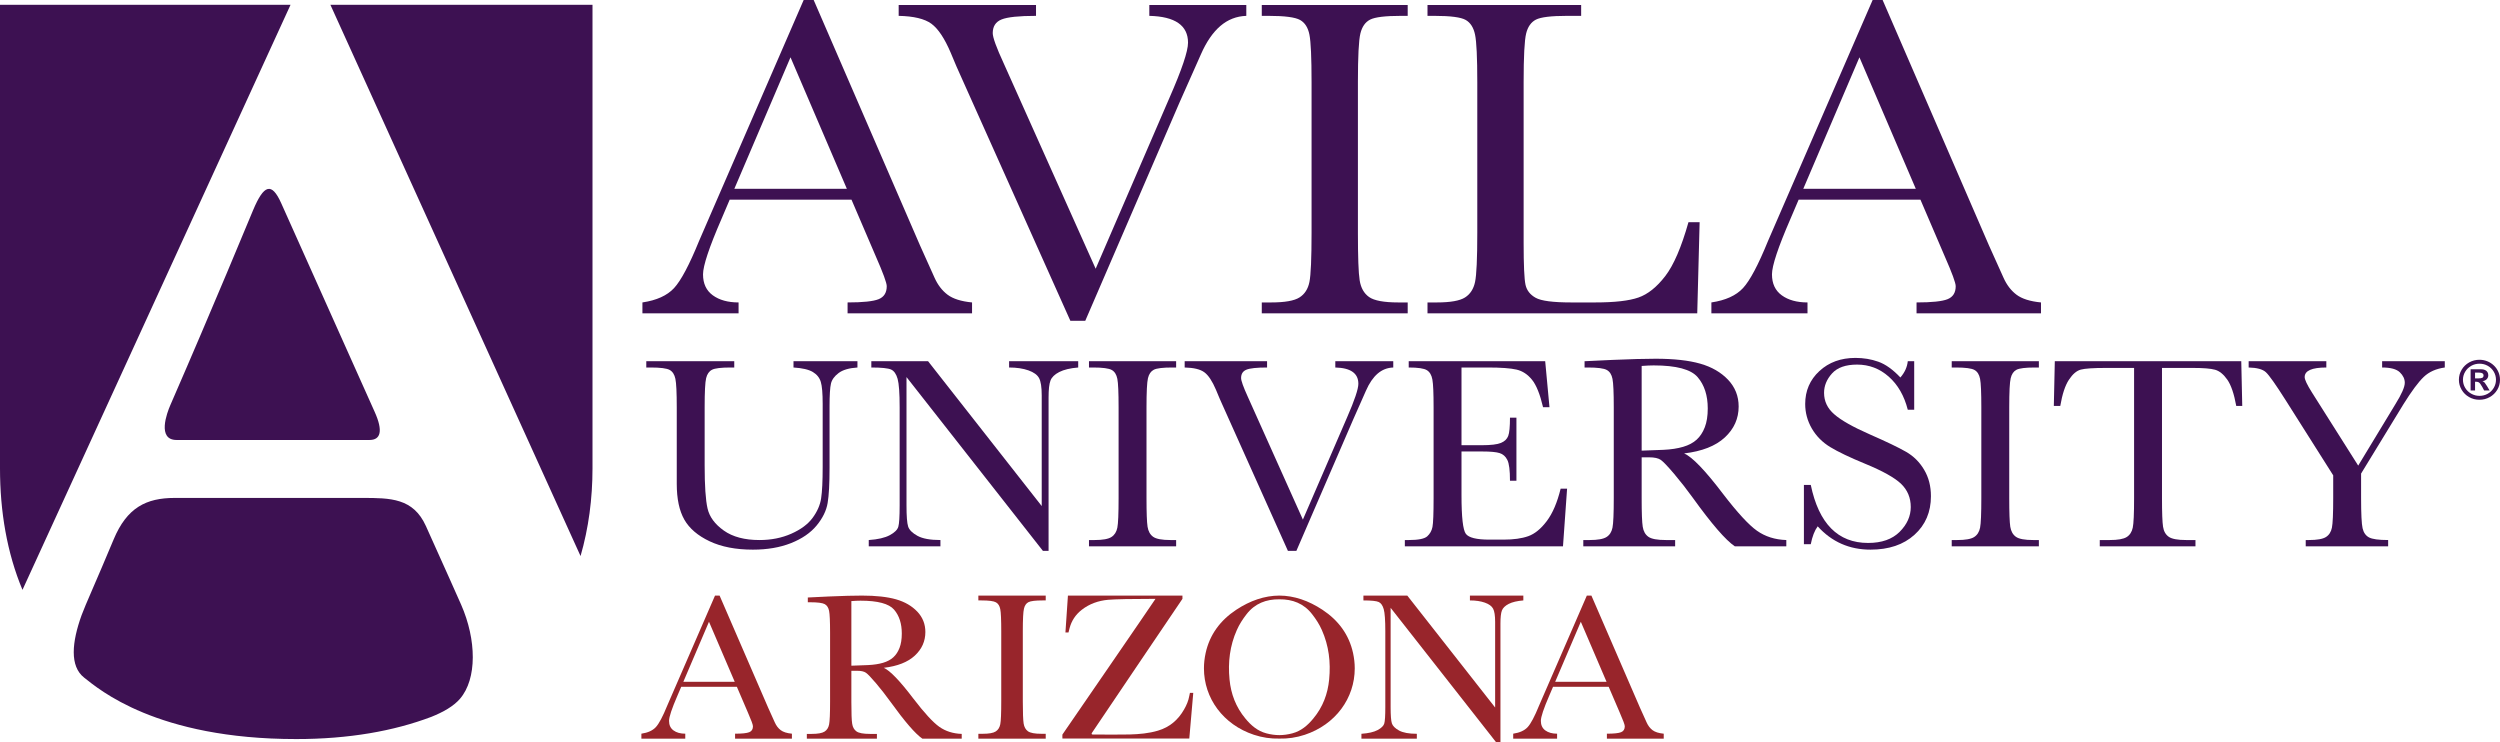 <svg width="128" height="38" viewBox="0 0 128 38" fill="none" xmlns="http://www.w3.org/2000/svg">
<g id="Logo" clip-path="url(#clip0_7516_23815)">
<g id="Vector">
<path d="M15.168 37.84C17.862 37.84 20.155 37.431 22.08 36.705C22.7 36.457 23.225 36.157 23.551 35.778C24.431 34.756 24.4 32.755 23.609 30.957C23.432 30.555 22.743 29.008 21.805 26.931C21.159 25.501 19.99 25.494 18.553 25.494H8.94C7.489 25.494 6.498 25.989 5.818 27.62C4.938 29.731 4.36 30.992 4.177 31.499C3.679 32.883 3.561 34.11 4.309 34.695C5.056 35.28 8.002 37.84 15.168 37.84Z" fill="#3D1152"/>
<path d="M30.336 23.986V0.247H16.917L29.724 28.47C30.137 27.043 30.336 25.53 30.336 23.986Z" fill="#3D1152"/>
<path d="M0 0.247V23.986C0 26.174 0.354 28.298 1.151 30.201L14.875 0.247H0Z" fill="#3D1152"/>
<path d="M14.391 10.388C13.907 9.319 13.512 9.447 12.962 10.752C12.75 11.256 10.985 15.541 8.72 20.745C8.546 21.144 8.031 22.527 9.042 22.527H18.919C19.49 22.527 19.625 22.07 19.183 21.087C16.897 15.994 14.732 11.142 14.391 10.388Z" fill="#3D1152"/>
</g>
<g id="Vector_2">
<path d="M43.359 9.667L40.474 2.934L37.598 9.667H43.359ZM43.597 10.224H37.36L36.936 11.22C36.308 12.665 35.995 13.608 35.995 14.048C35.995 14.52 36.162 14.877 36.496 15.12C36.831 15.363 37.27 15.485 37.815 15.485V16.041H32.892V15.485C33.617 15.377 34.157 15.133 34.511 14.751C34.866 14.368 35.293 13.564 35.793 12.336C35.842 12.221 36.038 11.77 36.379 10.983L41.148 0H41.66L47.103 12.561L47.848 14.218C48.013 14.587 48.235 14.877 48.514 15.088C48.793 15.298 49.212 15.432 49.769 15.485V16.041H43.396V15.485C44.179 15.485 44.709 15.43 44.986 15.318C45.263 15.206 45.401 14.985 45.401 14.653C45.401 14.484 45.216 13.979 44.847 13.139L43.597 10.224Z" fill="#3D1152"/>
<path d="M55.565 16.426H54.803L49.17 3.847C49.065 3.625 48.9 3.241 48.675 2.697C48.362 1.962 48.032 1.468 47.687 1.215C47.342 0.962 46.783 0.828 46.012 0.812V0.256H53.044V0.812C52.169 0.812 51.581 0.874 51.28 0.996C50.978 1.118 50.828 1.352 50.828 1.696C50.828 1.917 51.017 2.437 51.395 3.255L56.098 13.759L59.873 5.016C60.509 3.568 60.827 2.625 60.827 2.186C60.827 1.302 60.166 0.843 58.845 0.812V0.256H63.811V0.812C63.308 0.829 62.864 1.002 62.48 1.332C62.096 1.663 61.764 2.147 61.485 2.786L60.393 5.243L55.565 16.426Z" fill="#3D1152"/>
<path d="M64.603 0.812V0.256H72.074V0.812H71.725C70.923 0.812 70.399 0.876 70.15 1.004C69.901 1.132 69.735 1.37 69.651 1.718C69.567 2.067 69.525 2.894 69.525 4.202V11.921C69.525 13.16 69.554 13.97 69.615 14.353C69.675 14.737 69.835 15.021 70.096 15.207C70.356 15.392 70.856 15.485 71.593 15.485H72.074V16.041H64.603V15.485H65.084C65.781 15.485 66.264 15.4 66.532 15.23C66.801 15.06 66.971 14.795 67.043 14.435C67.115 14.076 67.152 13.237 67.152 11.921V4.202C67.152 2.948 67.115 2.14 67.043 1.776C66.971 1.413 66.811 1.161 66.563 1.022C66.314 0.883 65.777 0.812 64.952 0.812H64.603Z" fill="#3D1152"/>
<path d="M87.021 11.378L86.899 16.041H73.088V15.485H73.567C74.261 15.485 74.741 15.4 75.009 15.23C75.276 15.06 75.448 14.795 75.523 14.435C75.599 14.076 75.637 13.237 75.637 11.921V4.202C75.637 2.949 75.599 2.14 75.523 1.776C75.448 1.413 75.288 1.161 75.045 1.022C74.802 0.883 74.269 0.812 73.448 0.812H73.088V0.256H80.955V0.812H80.228C79.421 0.812 78.891 0.876 78.641 1.004C78.391 1.132 78.222 1.37 78.138 1.718C78.053 2.066 78.01 2.894 78.01 4.202V12.444C78.01 13.581 78.043 14.294 78.106 14.58C78.169 14.866 78.342 15.089 78.626 15.247C78.907 15.406 79.514 15.485 80.445 15.485H81.675C82.669 15.485 83.407 15.401 83.888 15.233C84.369 15.066 84.827 14.7 85.261 14.136C85.695 13.572 86.09 12.652 86.449 11.378H87.021Z" fill="#3D1152"/>
<path d="M98.089 9.667L95.203 2.934L92.328 9.667H98.089ZM98.327 10.224H92.09L91.665 11.22C91.038 12.665 90.725 13.608 90.725 14.048C90.725 14.52 90.892 14.877 91.226 15.12C91.561 15.363 92 15.485 92.544 15.485V16.041H87.623V15.485C88.348 15.377 88.887 15.133 89.241 14.751C89.597 14.368 90.023 13.564 90.523 12.336C90.573 12.221 90.768 11.77 91.11 10.983L95.879 0H96.39L101.833 12.561L102.579 14.218C102.743 14.587 102.965 14.877 103.244 15.088C103.523 15.298 103.941 15.432 104.499 15.485V16.041H98.127V15.485C98.909 15.485 99.439 15.43 99.716 15.318C99.993 15.206 100.132 14.985 100.132 14.653C100.132 14.484 99.946 13.979 99.577 13.139L98.327 10.224Z" fill="#3D1152"/>
<path d="M40.627 18.495H43.901V18.816C43.471 18.844 43.148 18.939 42.936 19.1C42.722 19.26 42.592 19.441 42.545 19.641C42.497 19.841 42.473 20.23 42.473 20.807V23.958C42.473 24.764 42.441 25.362 42.375 25.753C42.31 26.144 42.122 26.529 41.812 26.905C41.5 27.283 41.063 27.583 40.499 27.808C39.935 28.031 39.285 28.142 38.547 28.142C37.675 28.142 36.936 27.999 36.331 27.713C35.726 27.426 35.294 27.056 35.036 26.602C34.779 26.148 34.65 25.539 34.65 24.776V20.857C34.65 20.102 34.627 19.615 34.58 19.396C34.534 19.177 34.438 19.026 34.289 18.942C34.141 18.859 33.815 18.816 33.315 18.816H33.09V18.495H37.594V18.816H37.399C36.918 18.816 36.603 18.855 36.454 18.932C36.305 19.009 36.205 19.152 36.154 19.361C36.103 19.57 36.078 20.068 36.078 20.854V23.833C36.078 24.866 36.127 25.599 36.226 26.032C36.324 26.464 36.603 26.842 37.06 27.165C37.517 27.489 38.126 27.65 38.887 27.65C39.483 27.65 40.026 27.542 40.515 27.326C41.003 27.109 41.367 26.84 41.605 26.516C41.843 26.193 41.989 25.861 42.041 25.519C42.094 25.177 42.121 24.638 42.121 23.903V20.68C42.121 20.145 42.09 19.771 42.026 19.557C41.963 19.343 41.827 19.173 41.619 19.047C41.409 18.921 41.079 18.844 40.627 18.816V18.495Z" fill="#3D1152"/>
<path d="M53.398 28.206L46.413 19.306V25.882C46.413 26.428 46.441 26.786 46.497 26.958C46.552 27.131 46.711 27.289 46.973 27.434C47.234 27.578 47.626 27.65 48.15 27.65V27.971H44.48V27.65C44.949 27.618 45.307 27.535 45.554 27.402C45.8 27.27 45.947 27.126 45.993 26.972C46.039 26.819 46.062 26.456 46.062 25.882V20.857C46.062 20.13 46.027 19.644 45.958 19.397C45.888 19.15 45.777 18.991 45.626 18.921C45.474 18.852 45.136 18.816 44.612 18.816V18.495H47.518L53.336 25.91V20.242C53.336 19.823 53.291 19.53 53.202 19.362C53.113 19.194 52.931 19.061 52.656 18.963C52.382 18.866 52.051 18.816 51.666 18.816V18.495H55.204V18.816C54.794 18.849 54.47 18.927 54.234 19.047C53.998 19.169 53.848 19.315 53.784 19.486C53.719 19.656 53.687 19.944 53.687 20.35V28.206H53.398Z" fill="#3D1152"/>
<path d="M55.756 18.816V18.495H60.218V18.816H60.01C59.533 18.816 59.22 18.855 59.073 18.932C58.925 19.009 58.826 19.152 58.776 19.362C58.726 19.572 58.701 20.07 58.701 20.857V25.504C58.701 26.25 58.719 26.738 58.755 26.969C58.791 27.2 58.885 27.371 59.04 27.483C59.196 27.595 59.492 27.65 59.931 27.65H60.218V27.971H55.756V27.65H56.042C56.457 27.65 56.744 27.599 56.904 27.496C57.064 27.395 57.165 27.234 57.208 27.018C57.251 26.801 57.272 26.297 57.272 25.504V20.857C57.272 20.102 57.251 19.616 57.208 19.397C57.165 19.178 57.07 19.026 56.922 18.943C56.774 18.859 56.455 18.816 55.964 18.816H55.756Z" fill="#3D1152"/>
<path d="M66.374 28.206H65.942L62.557 20.657C62.494 20.523 62.395 20.29 62.259 19.96C62.07 19.514 61.871 19.214 61.663 19.061C61.456 18.907 61.119 18.826 60.655 18.816V18.495H64.874V18.816C64.348 18.816 63.995 18.854 63.815 18.929C63.634 19.003 63.544 19.145 63.544 19.355C63.544 19.491 63.657 19.808 63.884 20.307L66.708 26.604L68.975 21.361C69.357 20.485 69.548 19.915 69.548 19.649C69.548 19.113 69.154 18.835 68.368 18.816V18.495H71.335V18.816C71.031 18.826 70.764 18.931 70.533 19.13C70.303 19.329 70.103 19.621 69.936 20.006L69.279 21.489L66.374 28.206Z" fill="#3D1152"/>
<path d="M79.905 25.019H80.235L80.025 27.971H71.928V27.65H72.13C72.616 27.65 72.93 27.587 73.072 27.462C73.213 27.335 73.304 27.177 73.342 26.983C73.38 26.79 73.4 26.297 73.4 25.504V20.857C73.4 20.135 73.38 19.66 73.338 19.432C73.297 19.203 73.203 19.044 73.056 18.953C72.909 18.862 72.599 18.816 72.126 18.816V18.495H79.114L79.333 20.848H79.004C78.85 20.19 78.663 19.722 78.441 19.446C78.219 19.17 77.956 18.996 77.65 18.924C77.344 18.853 76.852 18.816 76.174 18.816H74.829V22.795H75.858C76.331 22.795 76.661 22.756 76.85 22.677C77.038 22.598 77.162 22.478 77.221 22.319C77.282 22.159 77.311 21.847 77.311 21.383H77.641V24.613H77.311C77.311 24.083 77.267 23.729 77.175 23.548C77.085 23.367 76.953 23.251 76.778 23.197C76.605 23.143 76.31 23.116 75.894 23.116H74.829V25.355C74.829 26.475 74.903 27.135 75.052 27.333C75.2 27.53 75.601 27.629 76.254 27.629H76.981C77.495 27.629 77.917 27.57 78.248 27.452C78.579 27.334 78.895 27.077 79.195 26.679C79.495 26.281 79.732 25.727 79.905 25.019Z" fill="#3D1152"/>
<path d="M84.053 23.073C84.414 23.063 84.788 23.05 85.174 23.031C85.56 23.013 85.894 22.961 86.179 22.877C86.463 22.793 86.693 22.671 86.869 22.51C87.046 22.349 87.184 22.139 87.285 21.877C87.387 21.617 87.437 21.295 87.437 20.913C87.437 20.246 87.265 19.712 86.92 19.311C86.576 18.91 85.825 18.709 84.668 18.709C84.49 18.709 84.284 18.719 84.053 18.737V23.073ZM91.459 27.971H88.822C88.354 27.655 87.639 26.829 86.675 25.491C86.367 25.065 86.047 24.654 85.715 24.261C85.382 23.869 85.154 23.63 85.029 23.544C84.903 23.459 84.708 23.415 84.443 23.415H84.053V25.512C84.053 26.255 84.071 26.741 84.108 26.971C84.144 27.201 84.24 27.372 84.397 27.483C84.553 27.595 84.853 27.65 85.297 27.65H85.767V27.971H81.065V27.65H81.383C81.801 27.65 82.091 27.599 82.253 27.496C82.414 27.395 82.516 27.234 82.559 27.018C82.603 26.801 82.625 26.297 82.625 25.504V20.857C82.625 20.102 82.603 19.616 82.559 19.397C82.516 19.178 82.419 19.026 82.269 18.943C82.12 18.859 81.795 18.816 81.297 18.816H81.13V18.495L82.536 18.428C83.473 18.388 84.216 18.367 84.767 18.367C85.704 18.367 86.466 18.452 87.053 18.62C87.639 18.787 88.114 19.062 88.477 19.443C88.838 19.826 89.019 20.281 89.019 20.812C89.019 21.431 88.783 21.96 88.311 22.397C87.838 22.835 87.143 23.108 86.228 23.215C86.646 23.399 87.309 24.088 88.215 25.282C88.954 26.245 89.534 26.876 89.958 27.175C90.381 27.473 90.88 27.631 91.459 27.65V27.971Z" fill="#3D1152"/>
<path d="M92.36 27.864V24.827H92.711C93.124 26.809 94.102 27.799 95.647 27.799C96.341 27.799 96.878 27.611 97.26 27.232C97.64 26.853 97.831 26.428 97.831 25.959C97.831 25.484 97.664 25.087 97.329 24.765C96.993 24.45 96.382 24.109 95.496 23.745C94.704 23.419 94.108 23.134 93.706 22.889C93.303 22.643 92.99 22.326 92.763 21.935C92.538 21.543 92.426 21.127 92.426 20.685C92.426 20.01 92.667 19.447 93.153 18.998C93.639 18.549 94.254 18.325 94.997 18.325C95.412 18.325 95.804 18.389 96.17 18.52C96.538 18.65 96.914 18.919 97.3 19.327C97.522 19.071 97.648 18.793 97.678 18.495H98.007V20.977H97.678C97.495 20.26 97.17 19.696 96.703 19.284C96.238 18.872 95.698 18.667 95.085 18.667C94.502 18.667 94.074 18.817 93.801 19.119C93.528 19.422 93.392 19.752 93.392 20.111C93.392 20.545 93.565 20.91 93.912 21.209C94.254 21.513 94.865 21.86 95.748 22.247C96.592 22.617 97.206 22.911 97.591 23.133C97.975 23.354 98.283 23.659 98.515 24.051C98.748 24.442 98.864 24.893 98.864 25.405C98.864 26.215 98.583 26.874 98.021 27.381C97.459 27.889 96.708 28.142 95.769 28.142C94.688 28.142 93.787 27.744 93.065 26.948C92.906 27.165 92.788 27.471 92.711 27.864H92.36Z" fill="#3D1152"/>
<path d="M99.928 18.816V18.495H104.39V18.816H104.181C103.706 18.816 103.393 18.855 103.245 18.932C103.097 19.009 102.998 19.152 102.948 19.362C102.897 19.572 102.873 20.07 102.873 20.857V25.504C102.873 26.25 102.891 26.738 102.926 26.969C102.963 27.2 103.058 27.371 103.213 27.483C103.368 27.595 103.665 27.65 104.103 27.65H104.39V27.971H99.928V27.65H100.215C100.629 27.65 100.917 27.599 101.077 27.496C101.236 27.395 101.337 27.234 101.38 27.018C101.423 26.801 101.444 26.297 101.444 25.504V20.857C101.444 20.102 101.423 19.616 101.38 19.397C101.337 19.178 101.242 19.026 101.094 18.943C100.947 18.859 100.627 18.816 100.136 18.816H99.928Z" fill="#3D1152"/>
<path d="M105.486 20.784H105.156L105.206 18.495H114.753L114.803 20.784H114.496C114.384 20.163 114.231 19.716 114.039 19.44C113.845 19.164 113.637 18.995 113.415 18.932C113.193 18.869 112.812 18.838 112.276 18.838H110.694V25.51C110.694 26.249 110.712 26.735 110.748 26.967C110.783 27.2 110.881 27.371 111.04 27.483C111.198 27.595 111.496 27.65 111.933 27.65H112.408V27.971H107.508V27.65H108.015C108.434 27.65 108.724 27.599 108.886 27.497C109.048 27.395 109.151 27.235 109.197 27.019C109.243 26.804 109.265 26.3 109.265 25.51V18.838H107.81C107.178 18.838 106.753 18.867 106.536 18.924C106.319 18.983 106.115 19.158 105.924 19.45C105.733 19.743 105.588 20.186 105.486 20.784Z" fill="#3D1152"/>
<path d="M120.74 23.839L122.647 20.69C122.965 20.177 123.125 19.814 123.125 19.599C123.125 19.404 123.041 19.224 122.871 19.061C122.702 18.898 122.4 18.816 121.965 18.816V18.495H125.173V18.816C124.73 18.877 124.37 19.037 124.098 19.296C123.825 19.554 123.476 20.023 123.052 20.704L120.888 24.246V25.504C120.888 26.311 120.914 26.825 120.964 27.046C121.015 27.267 121.123 27.423 121.29 27.514C121.458 27.605 121.784 27.65 122.273 27.65V27.971H118.053V27.65H118.212C118.633 27.65 118.925 27.599 119.087 27.496C119.248 27.394 119.351 27.234 119.394 27.018C119.438 26.801 119.46 26.297 119.46 25.504V24.337L117.006 20.459C116.509 19.677 116.179 19.209 116.014 19.058C115.851 18.906 115.556 18.826 115.131 18.816V18.495H119.108V18.816C118.368 18.816 117.999 18.979 117.999 19.306C117.999 19.436 118.122 19.698 118.368 20.088L120.74 23.839Z" fill="#3D1152"/>
<path d="M126.723 19.078V19.373H126.906C126.988 19.373 127.051 19.363 127.095 19.342C127.137 19.321 127.158 19.28 127.158 19.217C127.158 19.174 127.14 19.141 127.103 19.115C127.066 19.09 127.007 19.078 126.928 19.078H126.723ZM126.723 19.992H126.495V18.906H127.024C127.107 18.906 127.176 18.918 127.232 18.944C127.288 18.969 127.33 19.005 127.358 19.052C127.387 19.099 127.4 19.153 127.4 19.215C127.4 19.291 127.374 19.357 127.321 19.413C127.268 19.469 127.194 19.503 127.1 19.515C127.148 19.533 127.187 19.56 127.218 19.595C127.247 19.63 127.287 19.689 127.337 19.773L127.468 19.992H127.187L127.095 19.817C127.051 19.739 127.014 19.68 126.985 19.643C126.955 19.605 126.924 19.58 126.894 19.566C126.863 19.553 126.826 19.546 126.783 19.546H126.723V19.992ZM126.951 18.621C126.798 18.621 126.656 18.658 126.526 18.731C126.396 18.805 126.293 18.905 126.218 19.031C126.142 19.158 126.103 19.296 126.103 19.445C126.103 19.593 126.142 19.731 126.218 19.859C126.294 19.985 126.397 20.085 126.528 20.158C126.658 20.231 126.798 20.268 126.951 20.268C127.105 20.268 127.246 20.231 127.376 20.158C127.504 20.084 127.605 19.985 127.681 19.857C127.756 19.731 127.794 19.593 127.794 19.445C127.794 19.295 127.756 19.157 127.681 19.03C127.605 18.903 127.504 18.804 127.374 18.73C127.245 18.657 127.104 18.621 126.951 18.621ZM126.948 18.42C127.092 18.42 127.227 18.447 127.355 18.499C127.483 18.551 127.595 18.624 127.692 18.719C127.79 18.814 127.866 18.924 127.919 19.048C127.973 19.172 128 19.304 128 19.445C128 19.63 127.953 19.801 127.859 19.958C127.765 20.116 127.637 20.24 127.475 20.331C127.314 20.423 127.138 20.468 126.948 20.468C126.757 20.468 126.581 20.423 126.419 20.331C126.258 20.24 126.13 20.116 126.037 19.958C125.943 19.801 125.896 19.63 125.896 19.445C125.896 19.259 125.943 19.087 126.037 18.93C126.13 18.773 126.258 18.649 126.419 18.557C126.581 18.466 126.757 18.42 126.948 18.42Z" fill="#3D1152"/>
</g>
<g id="Vector_3">
<path d="M50.092 30.742V30.494H53.541V30.742H53.38C53.012 30.742 52.77 30.772 52.656 30.831C52.541 30.89 52.465 31.001 52.427 31.164C52.387 31.326 52.368 31.711 52.368 32.319V35.911C52.368 36.488 52.383 36.866 52.41 37.044C52.438 37.222 52.511 37.354 52.631 37.441C52.751 37.527 52.981 37.57 53.32 37.57H53.541V37.819H50.092V37.57H50.314C50.634 37.57 50.856 37.531 50.98 37.451C51.103 37.373 51.181 37.249 51.214 37.082C51.248 36.914 51.264 36.524 51.264 35.911V32.319C51.264 31.736 51.248 31.36 51.214 31.19C51.181 31.022 51.108 30.904 50.994 30.84C50.88 30.775 50.632 30.742 50.253 30.742H50.092Z" fill="#98252B"/>
<path d="M43.59 34.084C43.865 34.076 44.151 34.066 44.445 34.052C44.739 34.038 44.995 33.999 45.212 33.935C45.428 33.87 45.604 33.777 45.738 33.654C45.873 33.532 45.978 33.371 46.056 33.171C46.133 32.973 46.172 32.727 46.172 32.436C46.172 31.927 46.04 31.52 45.777 31.214C45.514 30.908 44.941 30.755 44.059 30.755C43.923 30.755 43.766 30.762 43.59 30.776V34.084ZM49.24 37.821H47.228C46.871 37.579 46.326 36.949 45.59 35.928C45.355 35.603 45.111 35.29 44.858 34.99C44.604 34.691 44.43 34.509 44.334 34.444C44.238 34.378 44.09 34.344 43.888 34.344H43.59V35.944C43.59 36.512 43.603 36.882 43.632 37.057C43.659 37.233 43.732 37.363 43.852 37.448C43.971 37.533 44.201 37.576 44.539 37.576H44.898V37.821H41.31V37.576H41.553C41.872 37.576 42.093 37.537 42.216 37.458C42.339 37.381 42.417 37.258 42.45 37.093C42.483 36.928 42.5 36.543 42.5 35.938V32.393C42.5 31.817 42.483 31.446 42.45 31.279C42.417 31.113 42.344 30.996 42.229 30.933C42.115 30.869 41.867 30.836 41.487 30.836H41.36V30.592L42.432 30.54C43.147 30.509 43.715 30.494 44.135 30.494C44.849 30.494 45.431 30.558 45.879 30.686C46.326 30.814 46.688 31.024 46.965 31.315C47.241 31.606 47.379 31.954 47.379 32.359C47.379 32.831 47.198 33.235 46.838 33.568C46.478 33.902 45.948 34.11 45.249 34.192C45.568 34.333 46.074 34.858 46.765 35.769C47.328 36.504 47.771 36.985 48.094 37.214C48.417 37.441 48.798 37.561 49.24 37.576V37.821Z" fill="#98252B"/>
<path d="M37.618 34.908L36.3 31.834L34.987 34.908H37.618ZM37.727 35.163H34.879L34.685 35.617C34.398 36.277 34.255 36.708 34.255 36.909C34.255 37.125 34.332 37.287 34.484 37.398C34.637 37.51 34.838 37.565 35.086 37.565V37.819H32.839V37.565C33.17 37.516 33.416 37.404 33.578 37.23C33.74 37.055 33.935 36.688 34.163 36.127C34.186 36.075 34.275 35.869 34.431 35.509L36.609 30.494H36.843L39.328 36.23L39.669 36.986C39.744 37.155 39.845 37.287 39.972 37.384C40.1 37.48 40.291 37.541 40.546 37.565V37.819H37.636V37.565C37.993 37.565 38.235 37.54 38.361 37.489C38.488 37.438 38.551 37.337 38.551 37.185C38.551 37.108 38.466 36.878 38.298 36.494L37.727 35.163Z" fill="#98252B"/>
<path d="M82.255 34.908L80.938 31.834L79.625 34.908H82.255ZM82.364 35.163H79.516L79.322 35.617C79.035 36.277 78.892 36.708 78.892 36.909C78.892 37.125 78.969 37.287 79.121 37.398C79.274 37.51 79.475 37.565 79.723 37.565V37.819H77.476V37.565C77.807 37.516 78.053 37.404 78.215 37.23C78.377 37.055 78.572 36.688 78.8 36.127C78.823 36.075 78.912 35.869 79.068 35.509L81.246 30.494H81.48L83.965 36.23L84.306 36.986C84.381 37.155 84.482 37.287 84.609 37.384C84.737 37.48 84.928 37.541 85.183 37.565V37.819H82.273V37.565C82.63 37.565 82.872 37.54 82.999 37.489C83.125 37.438 83.189 37.337 83.189 37.185C83.189 37.108 83.103 36.878 82.935 36.494L82.364 35.163Z" fill="#98252B"/>
<path d="M54.396 37.817C54.389 37.772 54.396 37.608 54.396 37.608C54.396 37.608 59.115 30.748 59.161 30.661C57.949 30.661 57.117 30.678 56.737 30.709C56.237 30.755 55.779 30.915 55.383 31.224C55.068 31.471 54.861 31.784 54.761 32.167C54.743 32.24 54.707 32.383 54.707 32.383H54.55L54.678 30.494H60.541V30.661C60.541 30.661 55.926 37.483 55.905 37.525C55.88 37.57 55.887 37.605 55.947 37.608C56.008 37.608 56.065 37.608 56.126 37.608C56.698 37.608 57.267 37.619 57.839 37.605C58.328 37.591 58.822 37.549 59.294 37.407C59.894 37.229 60.327 36.85 60.627 36.321C60.752 36.105 60.849 35.876 60.892 35.629C60.902 35.577 60.924 35.476 60.924 35.476H61.095C61.095 35.476 60.909 37.619 60.892 37.814H54.396V37.817Z" fill="#98252B"/>
<path d="M69.277 33.439C69.07 32.489 68.522 31.758 67.71 31.221C66.998 30.751 66.257 30.497 65.502 30.494C64.748 30.497 64.007 30.751 63.295 31.221C62.483 31.758 61.935 32.489 61.728 33.439C61.671 33.704 61.642 33.962 61.642 34.219C61.642 35.748 62.626 37.099 64.2 37.621C64.629 37.764 65.07 37.827 65.502 37.816C65.935 37.827 66.376 37.764 66.805 37.621C68.379 37.099 69.363 35.748 69.363 34.219C69.363 33.962 69.334 33.704 69.277 33.439ZM68.053 34.787C67.982 35.532 67.728 36.204 67.241 36.789C66.955 37.137 66.619 37.429 66.164 37.548C65.943 37.607 65.717 37.638 65.502 37.638C65.288 37.638 65.062 37.607 64.841 37.548C64.386 37.429 64.05 37.137 63.764 36.789C63.277 36.204 63.023 35.532 62.952 34.787C62.866 33.913 62.966 33.063 63.327 32.255C63.453 31.97 63.628 31.698 63.821 31.451C64.25 30.894 64.834 30.678 65.502 30.685C66.171 30.678 66.755 30.894 67.184 31.451C67.377 31.698 67.553 31.97 67.678 32.255C68.039 33.063 68.139 33.913 68.053 34.787Z" fill="#98252B"/>
<path d="M76.599 38L71.2 31.12V36.204C71.2 36.626 71.221 36.903 71.264 37.036C71.307 37.169 71.43 37.291 71.632 37.403C71.835 37.514 72.137 37.57 72.542 37.57V37.819H69.705V37.57C70.067 37.545 70.344 37.481 70.535 37.379C70.726 37.276 70.839 37.165 70.874 37.046C70.91 36.928 70.928 36.647 70.928 36.204V32.319C70.928 31.757 70.901 31.381 70.847 31.19C70.793 31 70.708 30.877 70.591 30.823C70.473 30.769 70.212 30.742 69.807 30.742V30.494H72.053L76.551 36.225V31.844C76.551 31.52 76.516 31.293 76.447 31.164C76.379 31.034 76.238 30.931 76.025 30.855C75.813 30.78 75.558 30.742 75.26 30.742V30.494H77.995V30.742C77.678 30.767 77.428 30.827 77.245 30.92C77.062 31.015 76.947 31.127 76.897 31.259C76.847 31.391 76.823 31.614 76.823 31.927V38H76.599Z" fill="#98252B"/>
</g>
</g>
<defs>
<clipPath id="clip0_7516_23815">
<rect width="128" height="38" fill="white"/>
</clipPath>
</defs>
</svg>
